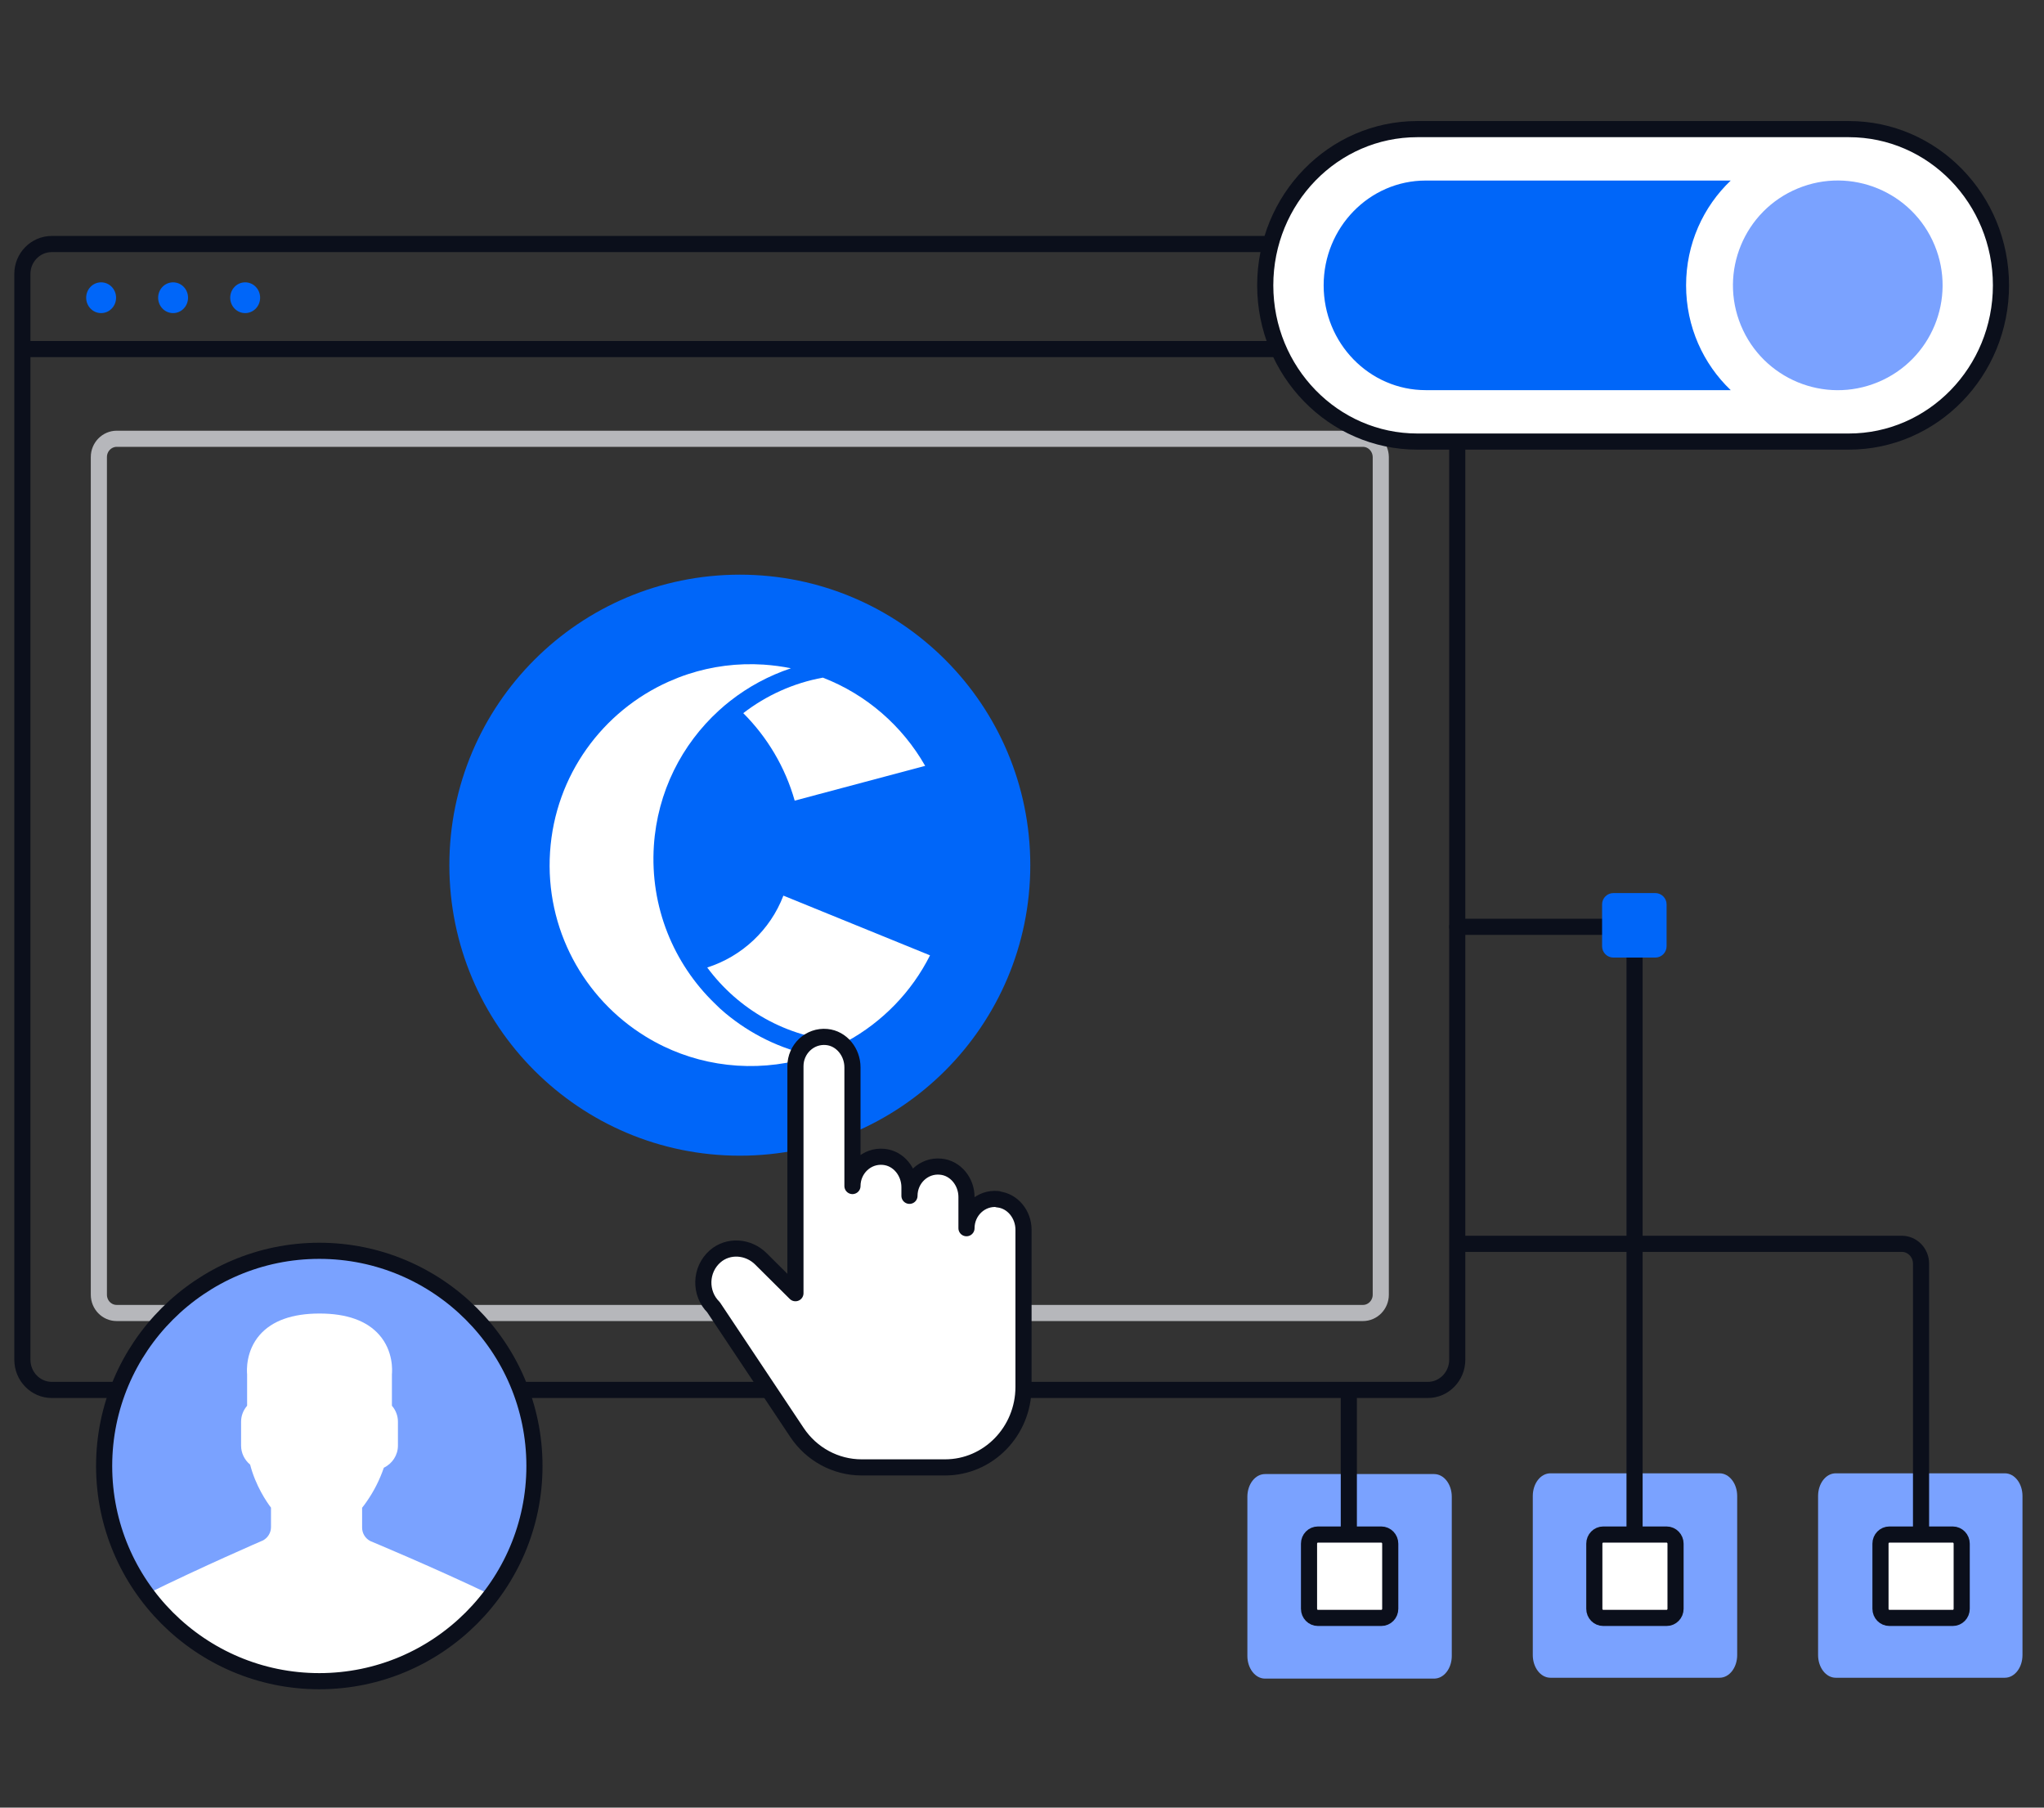 <svg width="190" height="168" viewBox="0 0 190 168" fill="none" xmlns="http://www.w3.org/2000/svg">
<rect x="0" y="0" width="190" height="168" fill="#333333" stroke="none"/>
<g clip-path="url(#clip0_23528_64439)">
<path d="M159.84 136.93H144.12C143.21 136.93 142.48 137.87 142.48 139.04V153.82C142.48 154.98 143.21 155.93 144.12 155.93H159.84C160.75 155.93 161.48 154.99 161.48 153.82V139.04C161.48 137.87 160.74 136.93 159.84 136.93Z" fill="#7AA2FF"/>
<path d="M133.31 137H117.59C116.68 137 115.95 137.94 115.95 139.11V153.9C115.95 155.06 116.68 156.01 117.59 156.01H133.31C134.22 156.01 134.95 155.07 134.95 153.9V139.11C134.95 137.94 134.22 137 133.31 137Z" fill="#7AA2FF"/>
<path d="M186.36 136.93H170.64C169.73 136.93 169 137.87 169 139.04V153.82C169 154.98 169.73 155.93 170.64 155.93H186.36C187.27 155.93 188 154.99 188 153.82V139.04C188 137.87 187.27 136.93 186.36 136.93Z" fill="#7AA2FF"/>
<path d="M125.38 129.17V143.75" stroke="#0B0F1B" stroke-width="1.5" stroke-linejoin="round"/>
<path d="M178.57 143.75V117.44C178.57 116.43 177.77 115.6 176.78 115.6H135.46" stroke="#0B0F1B" stroke-width="1.5" stroke-linejoin="round"/>
<path d="M151.94 142.74V86.14H135.46" stroke="#0B0F1B" stroke-width="1.5" stroke-linecap="round" stroke-linejoin="round"/>
<path d="M153.87 83.5H149.97C149.67 83.5 149.42 83.75 149.42 84.05V87.95C149.42 88.25 149.67 88.5 149.97 88.5H153.87C154.17 88.5 154.42 88.25 154.42 87.95V84.05C154.42 83.75 154.17 83.5 153.87 83.5Z" fill="#0066F9" stroke="#0066F9" stroke-width="0.996" stroke-miterlimit="10"/>
<path d="M181.52 142.62H175.63C175.17 142.62 174.8 143 174.8 143.47V149.52C174.8 149.99 175.17 150.37 175.63 150.37H181.52C181.98 150.37 182.35 149.99 182.35 149.52V143.47C182.35 143.01 181.98 142.62 181.52 142.62Z" fill="white" stroke="#0B0F1B" stroke-width="1.5" stroke-linejoin="round"/>
<path d="M154.92 142.62H149.03C148.57 142.62 148.2 143 148.2 143.47V149.52C148.2 149.99 148.57 150.37 149.03 150.37H154.92C155.38 150.37 155.75 149.99 155.75 149.52V143.47C155.75 143.01 155.38 142.62 154.92 142.62Z" fill="white" stroke="#0B0F1B" stroke-width="1.5" stroke-linejoin="round"/>
<path d="M128.4 142.62H122.51C122.05 142.62 121.68 143 121.68 143.47V149.52C121.68 149.99 122.05 150.37 122.51 150.37H128.4C128.86 150.37 129.23 149.99 129.23 149.52V143.47C129.23 143.01 128.86 142.62 128.4 142.62Z" fill="white" stroke="#0B0F1B" stroke-width="1.5" stroke-linejoin="round"/>
<path d="M4.81 22.68H132.73C134.24 22.68 135.46 23.94 135.46 25.49V126.37C135.46 127.92 134.23 129.18 132.73 129.18H4.81C3.3 129.18 2.08 127.92 2.08 126.37V25.48C2.07 23.93 3.3 22.68 4.81 22.68Z" stroke="#0B0F1B" stroke-width="1.5" stroke-linecap="round" stroke-linejoin="round"/>
<path d="M24.18 27.67C24.18 28.46 23.56 29.1 22.79 29.1C22.02 29.1 21.4 28.46 21.4 27.67C21.4 26.88 22.02 26.24 22.79 26.24C23.56 26.24 24.18 26.88 24.18 27.67Z" fill="#0066F9"/>
<path d="M17.48 27.67C17.48 28.46 16.86 29.1 16.09 29.1C15.32 29.1 14.7 28.46 14.7 27.67C14.7 26.88 15.32 26.24 16.09 26.24C16.86 26.24 17.48 26.88 17.48 27.67Z" fill="#0066F9"/>
<path d="M10.79 27.67C10.79 28.46 10.17 29.1 9.4 29.1C8.63 29.1 8.01 28.46 8.01 27.67C8.01 26.88 8.63 26.24 9.4 26.24C10.17 26.24 10.79 26.88 10.79 27.67Z" fill="#0066F9"/>
<path d="M2 32.44H135.94" stroke="#0B0F1B" stroke-width="1.5" stroke-linejoin="round"/>
<path d="M126.69 40.78H10.85C9.94 40.78 9.19 41.54 9.19 42.48V120.33C9.19 121.27 9.93 122.03 10.85 122.03H126.69C127.6 122.03 128.35 121.27 128.35 120.33V42.48C128.34 41.54 127.6 40.78 126.69 40.78Z" stroke="#B6B7BB" stroke-width="1.5" stroke-linejoin="round"/>
<path d="M82.54 85.36L71.71 80.83C70.74 83.43 68.65 85.44 66.08 86.28C68.36 89.45 71.92 91.6 76.05 91.88C76.16 91.89 76.27 91.9 76.38 91.9C79.02 90.42 81.18 88.15 82.54 85.36Z" fill="white"/>
<path d="M131.75 40.39C124.3 40.39 118.24 34.17 118.24 26.52C118.24 18.87 124.3 12.65 131.75 12.65H171.86C179.31 12.65 185.37 18.87 185.37 26.52C185.37 34.17 179.31 40.39 171.86 40.39H131.75Z" fill="white"/>
<path d="M171.86 12H131.75C123.94 12 117.61 18.5 117.61 26.52C117.61 34.53 123.94 41.04 131.75 41.04H171.86C179.66 41.04 186 34.54 186 26.52C186 18.5 179.67 12 171.86 12Z" fill="white" stroke="#0B0F1B" stroke-width="1.5" stroke-linecap="round" stroke-linejoin="round"/>
<path d="M132.53 36.26H160.88C158.33 33.83 156.73 30.37 156.73 26.52C156.73 22.66 158.33 19.21 160.88 16.78H132.53C127.29 16.78 123.04 21.14 123.04 26.52C123.04 31.9 127.29 36.26 132.53 36.26Z" fill="#0066F9"/>
<path d="M174.56 35.52C179.53 33.46 181.89 27.76 179.83 22.79C177.77 17.82 172.07 15.46 167.1 17.52C162.13 19.58 159.77 25.28 161.83 30.25C163.89 35.22 169.59 37.58 174.56 35.52Z" fill="#7AA2FF"/>
<path d="M29.68 156.24C40.72 156.24 49.67 147.29 49.67 136.25C49.67 125.21 40.72 116.26 29.68 116.26C18.64 116.26 9.69 125.21 9.69 136.25C9.69 147.29 18.64 156.24 29.68 156.24Z" fill="#7AA2FF"/>
<path d="M45.67 148.24C40.37 145.7 34.43 143.23 34.43 143.23C33.96 142.99 33.66 142.51 33.66 141.98V140.13C33.78 139.98 33.91 139.81 34.04 139.62C34.73 138.65 35.28 137.57 35.68 136.41C36.47 136.03 36.99 135.24 36.99 134.35V132.13C36.99 131.59 36.79 131.06 36.43 130.65V127.73C36.46 127.4 36.58 125.57 35.25 124.06C34.1 122.75 32.23 122.08 29.7 122.08C27.17 122.08 25.3 122.75 24.15 124.06C22.83 125.57 22.94 127.41 22.97 127.73V130.65C22.61 131.07 22.41 131.59 22.41 132.13V134.35C22.41 135.04 22.72 135.68 23.25 136.12C23.76 138.1 24.8 139.61 25.19 140.12V141.93C25.19 142.44 24.91 142.91 24.46 143.16C24.46 143.16 18.76 145.62 13.62 148.16C17.26 153.06 23.1 156.24 29.67 156.24C36.25 156.25 42.02 153.11 45.67 148.24Z" fill="white"/>
<path d="M29.68 116.25C40.71 116.25 49.68 125.22 49.68 136.25C49.68 147.28 40.71 156.25 29.68 156.25C18.65 156.25 9.68 147.28 9.68 136.25C9.68 125.22 18.65 116.25 29.68 116.25Z" stroke="#0B0F1B" stroke-width="1.5" stroke-linecap="round" stroke-linejoin="round"/>
<path d="M95.77 80.41C95.77 95.32 83.68 107.41 68.77 107.41C53.86 107.41 41.77 95.32 41.77 80.41C41.77 65.5 53.86 53.41 68.77 53.41C83.68 53.41 95.77 65.49 95.77 80.41Z" fill="#0066F9"/>
<path d="M67.43 94.17C69.75 96.1 72.54 97.5 75.64 98.13C73.42 98.87 71.01 99.2 68.53 99.04C66.08 98.88 63.77 98.25 61.69 97.25C61.11 96.97 60.54 96.66 59.99 96.32C54.28 92.81 50.66 86.33 51.13 79.18C51.6 72.03 56.04 66.08 62.16 63.35C62.75 63.09 63.35 62.85 63.97 62.65C66.17 61.93 68.54 61.61 70.99 61.77C71.85 61.83 72.7 61.94 73.52 62.11C71.46 62.8 69.55 63.83 67.87 65.15C67.51 65.43 67.16 65.73 66.82 66.04C63.38 69.18 61.11 73.59 60.78 78.6C60.41 84.29 62.62 89.56 66.42 93.24C66.74 93.57 67.08 93.88 67.43 94.17Z" fill="white"/>
<path d="M73.87 74.41L86 71.18C83.89 67.48 80.55 64.55 76.49 62.98C73.75 63.48 71.23 64.63 69.09 66.28C71.32 68.51 72.99 71.3 73.87 74.41Z" fill="white"/>
<path d="M86.45 88.79L72.82 83.24C71.6 86.43 68.97 88.89 65.74 89.92C68.61 93.8 73.09 96.44 78.28 96.78C78.42 96.79 78.56 96.8 78.7 96.8C82.01 94.99 84.74 92.2 86.45 88.79Z" fill="white"/>
<path d="M92.75 111.44C91.17 111.28 89.84 112.56 89.84 114.15V111.25C89.84 109.83 88.83 108.56 87.45 108.43C85.87 108.27 84.54 109.55 84.54 111.14V110.34C84.54 108.92 83.53 107.65 82.15 107.52C80.57 107.36 79.24 108.64 79.24 110.23V99.2C79.24 97.78 78.23 96.51 76.85 96.38C75.27 96.23 73.94 97.5 73.94 99.09V120.19L70.73 117C69.57 115.84 67.7 115.69 66.47 116.77C65.06 118.01 65.02 120.2 66.32 121.49L74.08 133.13C75.44 135.17 77.69 136.38 80.09 136.38H87.85C91.87 136.38 95.14 133.03 95.14 128.9V114.29C95.14 112.87 94.13 111.6 92.75 111.47V111.44Z" fill="white" stroke="#0B0F1B" stroke-width="1.5" stroke-linecap="round" stroke-linejoin="round"/>
</g>
<defs>
<clipPath id="clip0_23528_64439">
<rect width="190" height="168" fill="white"/>
</clipPath>
</defs>
</svg>
